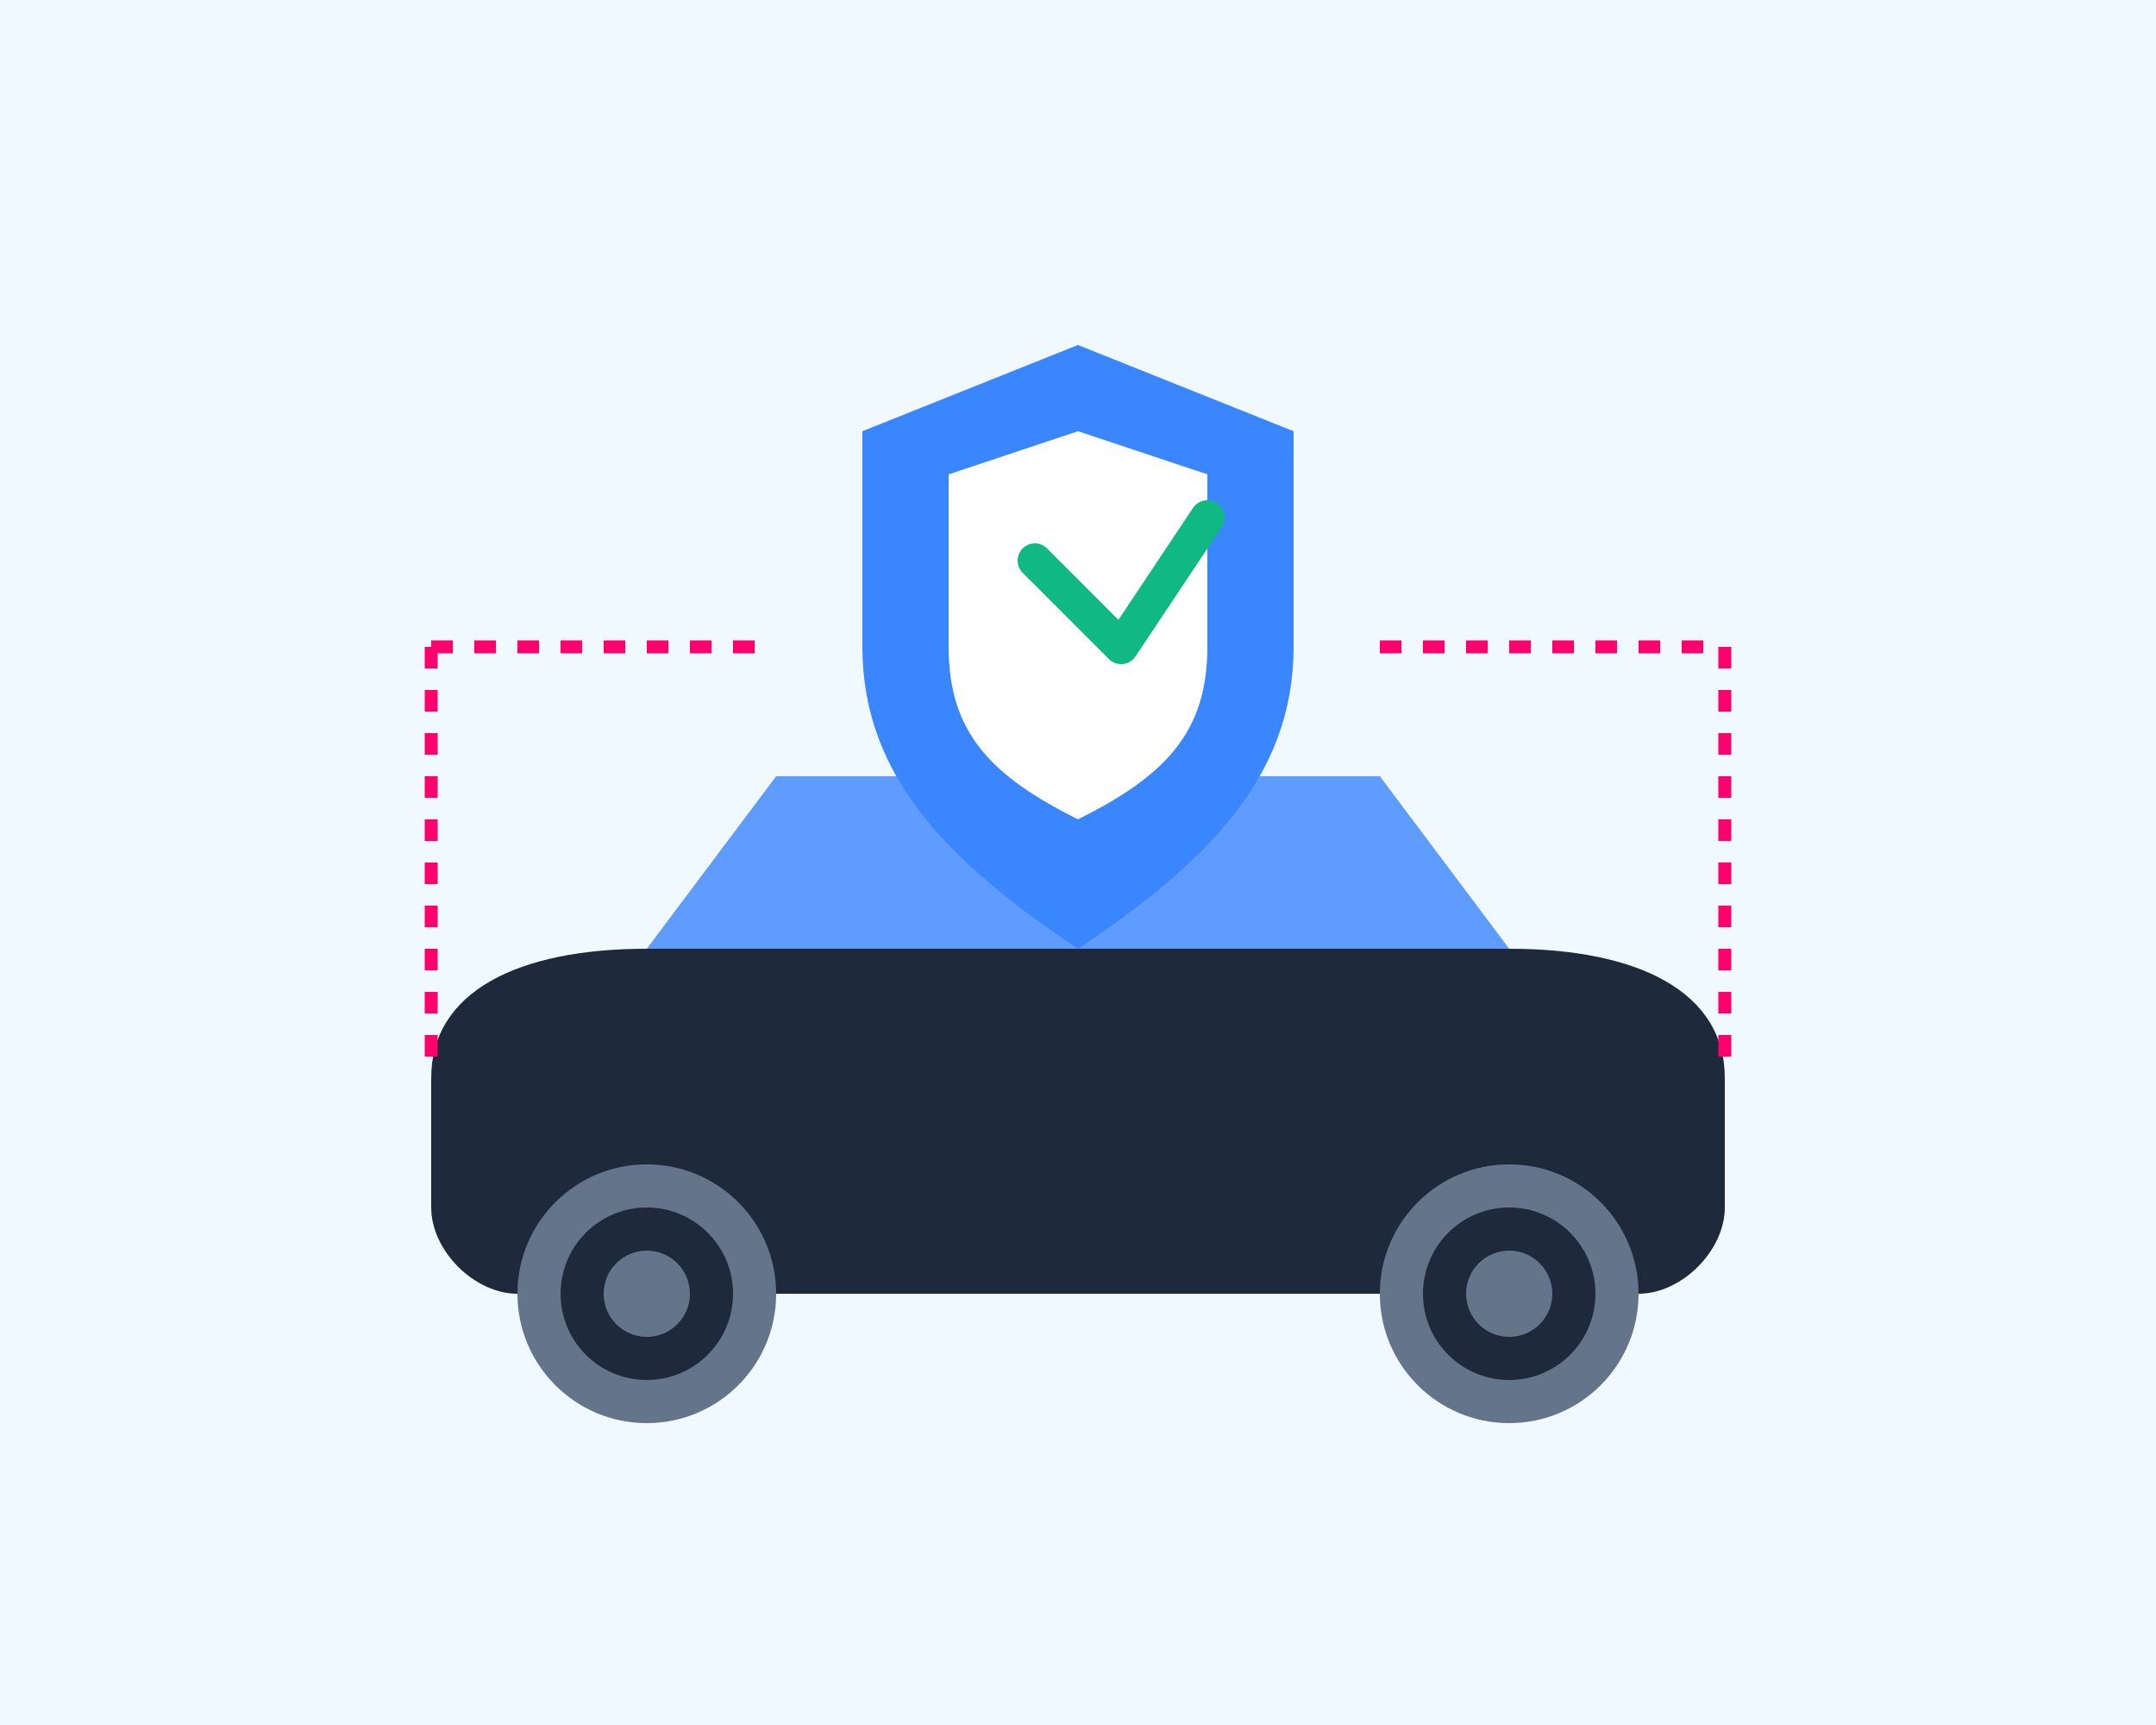 <svg xmlns="http://www.w3.org/2000/svg" width="500" height="400" viewBox="0 0 500 400">
  <style>
    .st0{fill:#3A86FF;} .st1{fill:#F8FAFC;} .st2{fill:#1E293B;} .st3{fill:#64748B;} .st4{fill:#FF006E;}
  </style>
  <rect width="500" height="400" fill="#F0F9FF"/>
  
  <!-- Car silhouette -->
  <path d="M100 250 C100 230 120 220 150 220 L350 220 C380 220 400 230 400 250 L400 280 C400 290 390 300 380 300 L120 300 C110 300 100 290 100 280 Z" fill="#1E293B"/>
  
  <!-- Windows -->
  <path d="M150 220 L180 180 L320 180 L350 220 Z" fill="#3A86FF" opacity="0.8"/>
  
  <!-- Wheels -->
  <circle cx="150" cy="300" r="30" fill="#64748B"/>
  <circle cx="150" cy="300" r="20" fill="#1E293B"/>
  <circle cx="150" cy="300" r="10" fill="#64748B"/>
  
  <circle cx="350" cy="300" r="30" fill="#64748B"/>
  <circle cx="350" cy="300" r="20" fill="#1E293B"/>
  <circle cx="350" cy="300" r="10" fill="#64748B"/>
  
  <!-- Shield icon -->
  <path d="M250 80 L300 100 L300 150 C300 180 280 200 250 220 C220 200 200 180 200 150 L200 100 Z" fill="#3A86FF"/>
  <path d="M250 100 L280 110 L280 150 C280 170 270 180 250 190 C230 180 220 170 220 150 L220 110 Z" fill="white"/>
  <path d="M240 130 L260 150 L280 120" fill="none" stroke="#10B981" stroke-width="8" stroke-linecap="round" stroke-linejoin="round"/>
  
  <!-- Data lines -->
  <line x1="100" y1="150" x2="180" y2="150" stroke="#FF006E" stroke-width="3" stroke-dasharray="5,5"/>
  <line x1="320" y1="150" x2="400" y2="150" stroke="#FF006E" stroke-width="3" stroke-dasharray="5,5"/>
  <line x1="100" y1="150" x2="100" y2="250" stroke="#FF006E" stroke-width="3" stroke-dasharray="5,5"/>
  <line x1="400" y1="150" x2="400" y2="250" stroke="#FF006E" stroke-width="3" stroke-dasharray="5,5"/>
</svg>
